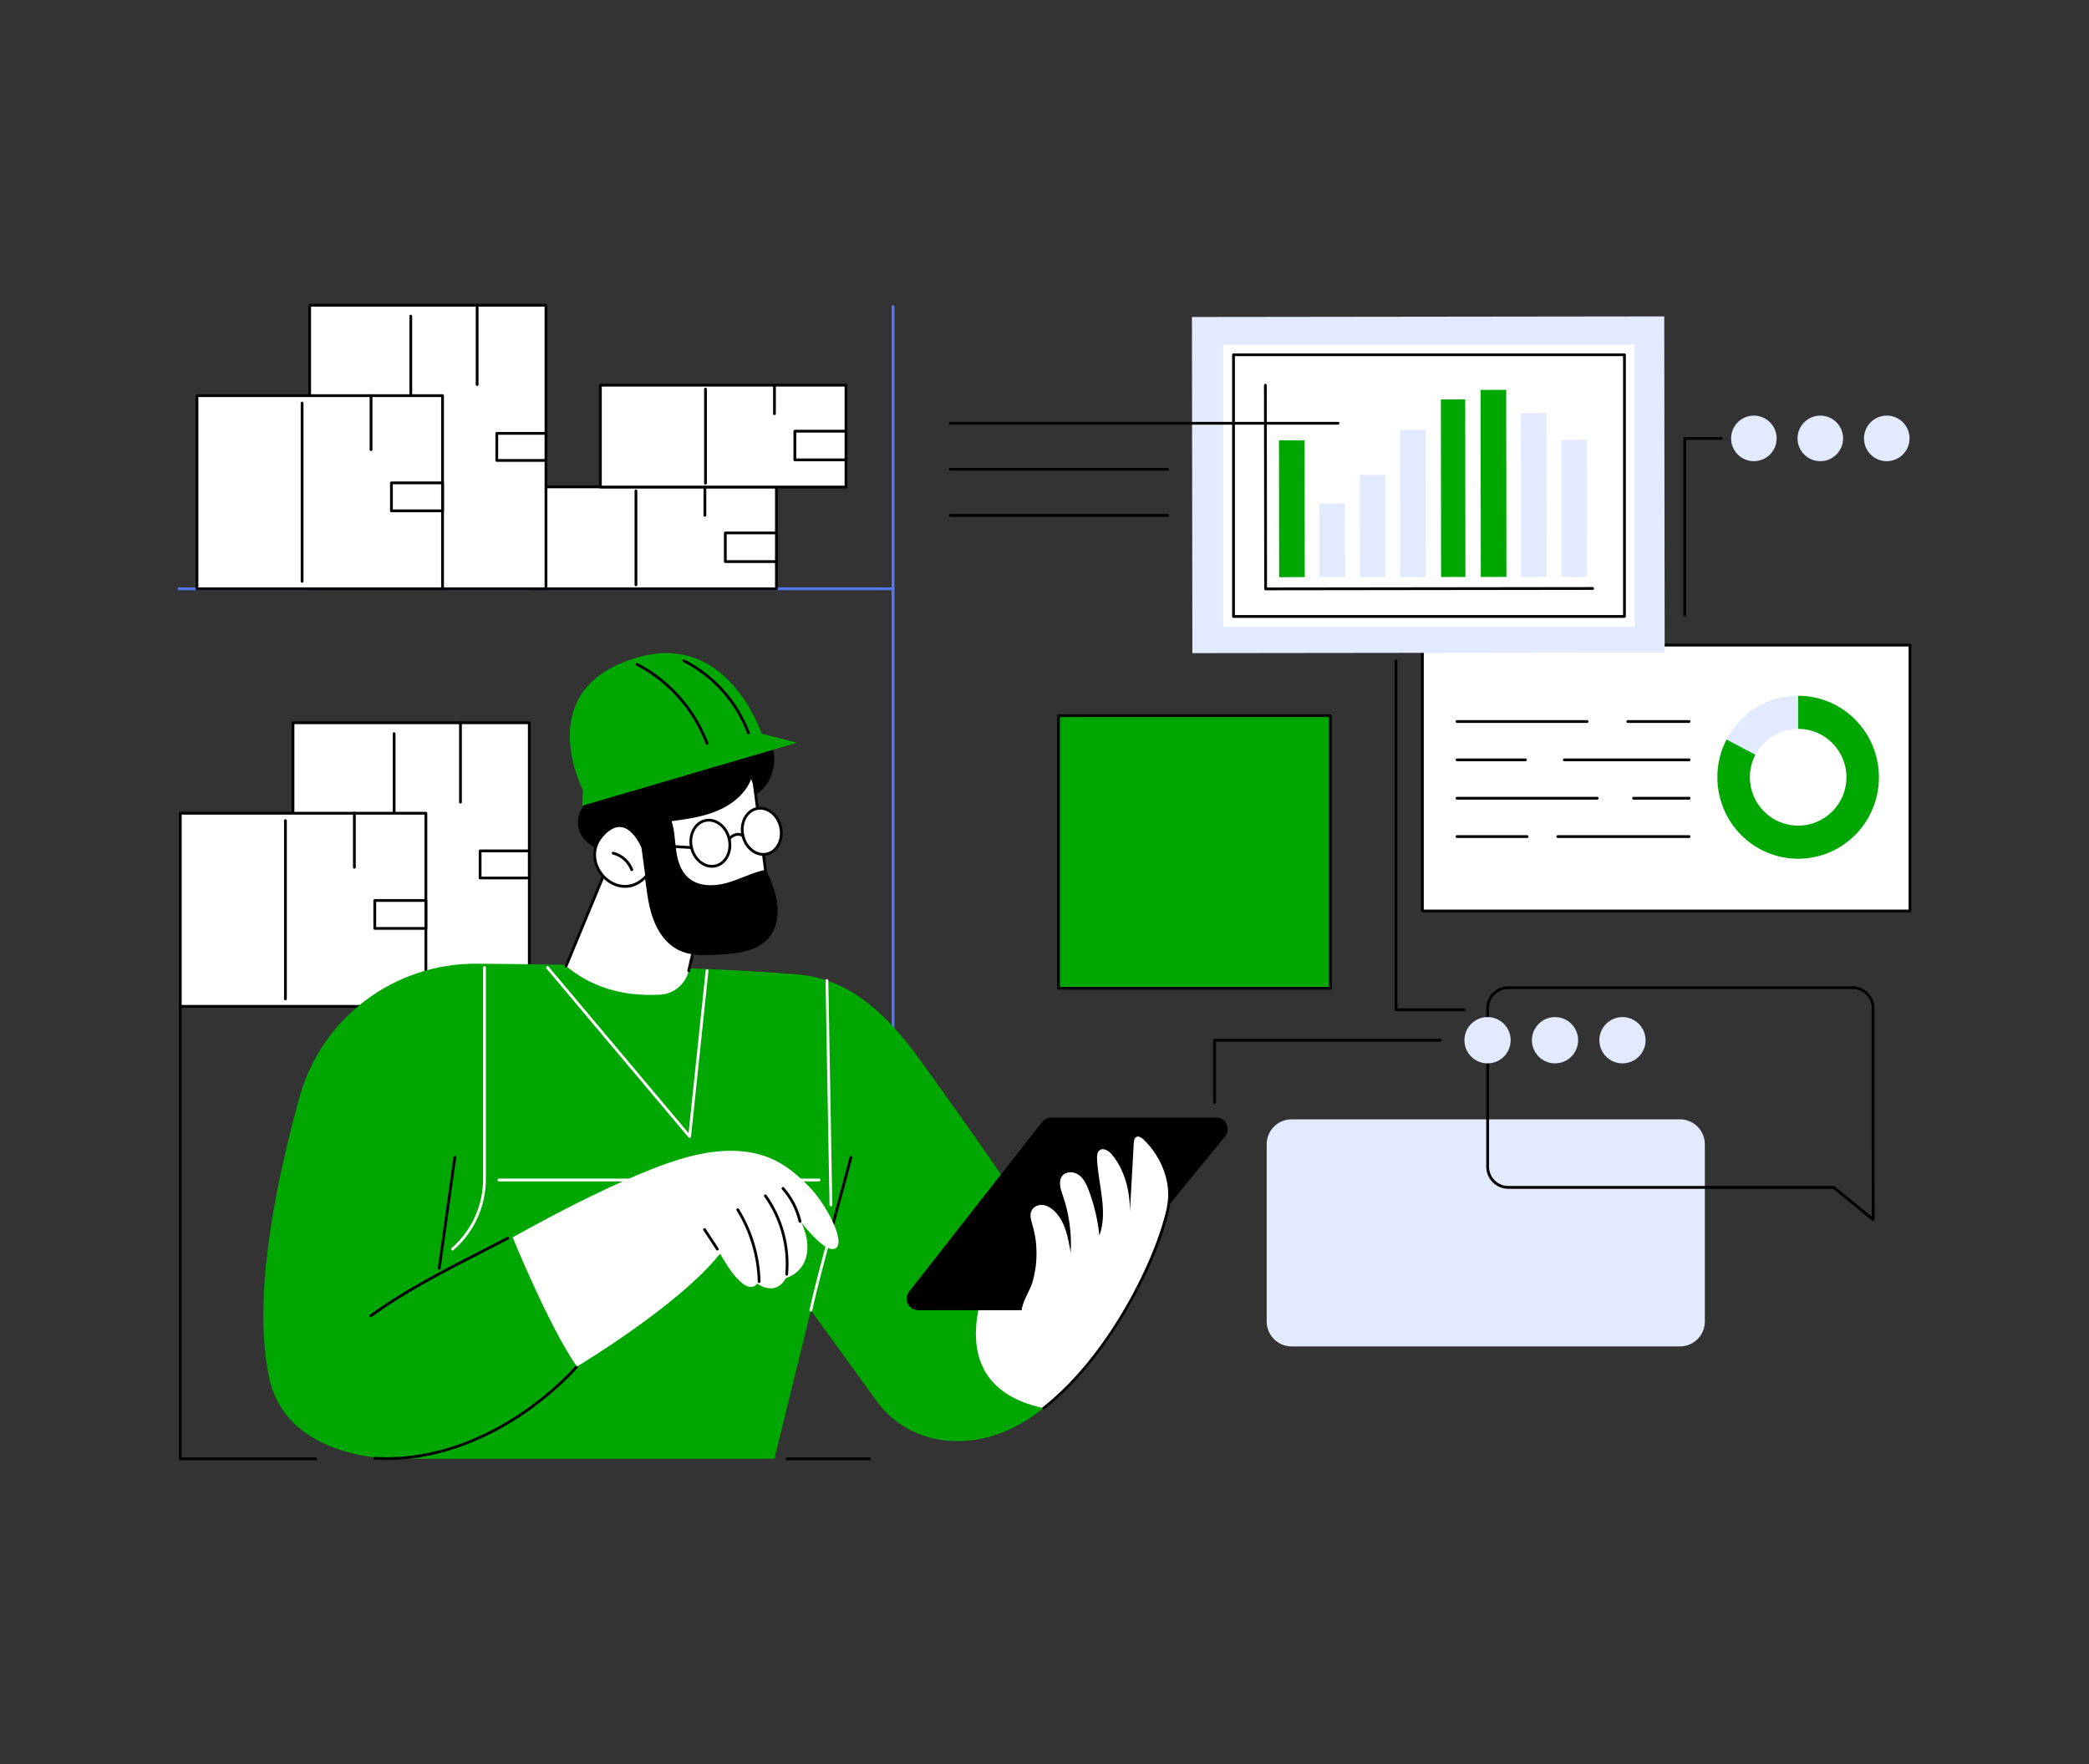 <?xml version="1.0" encoding="UTF-8"?>
<svg id="Layer_1" data-name="Layer 1" xmlns="http://www.w3.org/2000/svg" viewBox="0 0 752 635">
  <rect x="0" y="0" width="752" height="635" fill="#333333" stroke="none"/>
  <defs>
    <style>
      .cls-1 {
        fill: #e2eaff;
      }

      .cls-2 {
        fill: #fff;
      }

      .cls-3 {
        fill: #5479f7;
      }

      .cls-4 {
        fill: #00a701;
      }
    </style>
  </defs>
  <g id="Big_data_in_retail" data-name="Big data in retail">
    <g>
      <path class="cls-3" d="M321.48,374.95c-.28,0-.5-.22-.5-.5V110.37c0-.28.22-.5.5-.5s.5.22.5.5v264.08c0,.28-.22.5-.5.5Z"/>
      <path class="cls-3" d="M321.48,212.45H64.45c-.28,0-.5-.22-.5-.5s.22-.5.5-.5h257.03c.28,0,.5.22.5.5s-.22.5-.5.5Z"/>
    </g>
    <g>
      <g>
        <g>
          <g>
            <rect class="cls-2" x="105.46" y="260.18" width="85.07" height="102.08"/>
            <path d="M190.53,362.76h-85.07c-.28,0-.5-.22-.5-.5v-102.08c0-.28.22-.5.5-.5h85.07c.28,0,.5.22.5.5v102.08c0,.28-.22.5-.5.5ZM105.97,361.76h84.07v-101.08h-84.07v101.08Z"/>
          </g>
          <g>
            <rect class="cls-2" x="172.83" y="306.3" width="17.7" height="9.75"/>
            <path d="M190.53,316.55h-17.7c-.28,0-.5-.22-.5-.5v-9.75c0-.28.22-.5.5-.5h17.7c.28,0,.5.22.5.5v9.75c0,.28-.22.5-.5.5ZM173.33,315.55h16.7v-8.75h-16.7v8.75Z"/>
          </g>
          <path d="M141.88,358.84c-.28,0-.5-.22-.5-.5v-94.24c0-.28.22-.5.5-.5s.5.22.5.5v94.24c0,.28-.22.5-.5.5Z"/>
          <path d="M165.76,289.25c-.28,0-.5-.22-.5-.5v-28.57c0-.28.22-.5.5-.5s.5.22.5.5v28.57c0,.28-.22.5-.5.5Z"/>
        </g>
        <g>
          <g>
            <rect class="cls-2" x="64.9" y="292.73" width="88.41" height="69.53"/>
            <path d="M153.31,362.76h-88.41c-.28,0-.5-.22-.5-.5v-69.53c0-.28.22-.5.5-.5h88.41c.28,0,.5.22.5.5v69.53c0,.28-.22.5-.5.5ZM65.4,361.76h87.41v-68.53h-87.41v68.53Z"/>
          </g>
          <g>
            <rect class="cls-2" x="134.91" y="324.14" width="18.4" height="10.06"/>
            <path d="M153.31,334.7h-18.4c-.28,0-.5-.22-.5-.5v-10.06c0-.28.22-.5.5-.5h18.4c.28,0,.5.22.5.5v10.06c0,.28-.22.5-.5.5ZM135.41,333.7h17.4v-9.06h-17.4v9.06Z"/>
          </g>
          <path d="M102.75,360.09c-.28,0-.5-.22-.5-.5v-64.19c0-.28.22-.5.5-.5s.5.22.5.5v64.19c0,.28-.22.5-.5.5Z"/>
          <path d="M127.57,312.69c-.28,0-.5-.22-.5-.5v-19.46c0-.28.22-.5.5-.5s.5.22.5.5v19.46c0,.28-.22.5-.5.5Z"/>
        </g>
      </g>
      <g>
        <g>
          <g>
            <rect class="cls-2" x="191.09" y="175.26" width="88.41" height="36.68"/>
            <path d="M279.5,212.45h-88.41c-.28,0-.5-.22-.5-.5v-36.68c0-.28.22-.5.5-.5h88.41c.28,0,.5.22.5.5v36.68c0,.28-.22.5-.5.5ZM191.59,211.45h87.41v-35.68h-87.41v35.68Z"/>
          </g>
          <g>
            <rect class="cls-2" x="261.1" y="191.84" width="18.4" height="10.32"/>
            <path d="M279.5,202.66h-18.4c-.28,0-.5-.22-.5-.5v-10.32c0-.28.22-.5.5-.5h18.4c.28,0,.5.22.5.5v10.32c0,.28-.22.5-.5.5ZM261.6,201.66h17.4v-9.32h-17.4v9.32Z"/>
          </g>
          <path d="M228.93,211.04c-.28,0-.5-.22-.5-.5v-33.87c0-.28.22-.5.5-.5s.5.22.5.5v33.87c0,.28-.22.5-.5.5Z"/>
          <path d="M253.75,186.03c-.28,0-.5-.22-.5-.5v-10.27c0-.28.22-.5.5-.5s.5.22.5.5v10.27c0,.28-.22.5-.5.5Z"/>
        </g>
        <g>
          <g>
            <rect class="cls-2" x="216.13" y="138.64" width="88.41" height="36.68"/>
            <path d="M304.53,175.83h-88.41c-.28,0-.5-.22-.5-.5v-36.68c0-.28.22-.5.5-.5h88.41c.28,0,.5.22.5.5v36.68c0,.28-.22.5-.5.5ZM216.63,174.83h87.41v-35.68h-87.41v35.68Z"/>
          </g>
          <g>
            <rect class="cls-2" x="286.14" y="155.22" width="18.4" height="10.32"/>
            <path d="M304.53,166.04h-18.4c-.28,0-.5-.22-.5-.5v-10.32c0-.28.22-.5.5-.5h18.4c.28,0,.5.22.5.5v10.32c0,.28-.22.5-.5.5ZM286.64,165.04h17.4v-9.32h-17.4v9.32Z"/>
          </g>
          <path d="M253.97,174.42c-.28,0-.5-.22-.5-.5v-33.87c0-.28.22-.5.5-.5s.5.22.5.5v33.87c0,.28-.22.5-.5.5Z"/>
          <path d="M278.79,149.41c-.28,0-.5-.22-.5-.5v-10.27c0-.28.22-.5.5-.5s.5.22.5.5v10.27c0,.28-.22.5-.5.5Z"/>
        </g>
        <g>
          <g>
            <rect class="cls-2" x="111.47" y="109.87" width="85.07" height="102.08"/>
            <path d="M196.54,212.45h-85.07c-.28,0-.5-.22-.5-.5v-102.08c0-.28.22-.5.5-.5h85.07c.28,0,.5.22.5.5v102.08c0,.28-.22.5-.5.5ZM111.97,211.45h84.07v-101.08h-84.07v101.08Z"/>
          </g>
          <g>
            <rect class="cls-2" x="178.83" y="155.99" width="17.7" height="9.75"/>
            <path d="M196.54,166.24h-17.7c-.28,0-.5-.22-.5-.5v-9.75c0-.28.22-.5.5-.5h17.7c.28,0,.5.22.5.5v9.75c0,.28-.22.5-.5.5ZM179.33,165.24h16.7v-8.75h-16.7v8.75Z"/>
          </g>
          <path d="M147.88,208.53c-.28,0-.5-.22-.5-.5v-94.24c0-.28.22-.5.5-.5s.5.22.5.5v94.24c0,.28-.22.5-.5.5Z"/>
          <path d="M171.76,138.94c-.28,0-.5-.22-.5-.5v-28.57c0-.28.22-.5.5-.5s.5.22.5.5v28.57c0,.28-.22.5-.5.5Z"/>
        </g>
        <g>
          <g>
            <rect class="cls-2" x="70.9" y="142.42" width="88.41" height="69.53"/>
            <path d="M159.31,212.45h-88.41c-.28,0-.5-.22-.5-.5v-69.53c0-.28.22-.5.5-.5h88.41c.28,0,.5.22.5.5v69.53c0,.28-.22.5-.5.5ZM71.4,211.45h87.41v-68.53h-87.41v68.53Z"/>
          </g>
          <g>
            <rect class="cls-2" x="140.91" y="173.83" width="18.4" height="10.06"/>
            <path d="M159.31,184.39h-18.4c-.28,0-.5-.22-.5-.5v-10.06c0-.28.22-.5.5-.5h18.4c.28,0,.5.22.5.5v10.06c0,.28-.22.5-.5.5ZM141.41,183.39h17.4v-9.06h-17.4v9.06Z"/>
          </g>
          <path d="M108.75,209.78c-.28,0-.5-.22-.5-.5v-64.19c0-.28.22-.5.5-.5s.5.22.5.5v64.19c0,.28-.22.5-.5.5Z"/>
          <path d="M133.57,162.38c-.28,0-.5-.22-.5-.5v-19.46c0-.28.22-.5.5-.5s.5.22.5.5v19.46c0,.28-.22.5-.5.5Z"/>
        </g>
      </g>
    </g>
    <path d="M313.03,525.63h-29.67c-.28,0-.5-.22-.5-.5s.22-.5.5-.5h29.67c.28,0,.5.22.5.5s-.22.5-.5.5Z"/>
    <path d="M113.61,525.63h-48.71c-.28,0-.5-.22-.5-.5v-162.87c0-.28.22-.5.5-.5s.5.22.5.5v162.37h48.21c.28,0,.5.22.5.5s-.22.5-.5.5Z"/>
    <g>
      <g>
        <g>
          <g>
            <path class="cls-4" d="M361.2,448.41l3.68-18.79c-11.97-17.98-23.72-34.26-34.08-48.59-11.13-15.39-24.74-28.75-43.64-30.26-33.91-2.72-81.03-3.61-115.5-3.87-29.72-.22-56.02,19.51-63.91,48.23-10.3,37.48-16.34,74.38-10.93,100.5,6.26,30.27,45.37,29.47,45.37,29.47h136.57l13.13-53.46,23.62,32.62c11.24,15.52,31.61,18.2,48.83,9.84,3.9-1.89,7.69-4.34,11.34-7.2-12.49-30.23-14.49-58.49-14.49-58.49Z"/>
            <path class="cls-2" d="M420.62,433.74l-41.42,18.14c-4.76-7.69-9.56-15.11-14.32-22.27l-3.68,18.79s-30,48.97,14.49,58.49c24.26-18.99,42.28-56.33,44.94-73.16Z"/>
            <path d="M375.69,507.4c-.15,0-.3-.07-.39-.19-.17-.22-.13-.53.09-.7,25.26-19.77,42.3-57.36,44.75-72.85.04-.27.3-.46.57-.42.27.04.46.3.42.57-1.43,9.06-6.96,22.83-14.42,35.94-8.96,15.73-19.86,29.06-30.7,37.54-.09.07-.2.11-.31.11Z"/>
          </g>
          <path d="M133.54,474.12c-.16,0-.31-.07-.41-.21-.16-.22-.11-.54.11-.7,12.4-8.99,26.59-16.27,40.33-23.3,2.96-1.52,6.02-3.08,8.98-4.63.25-.13.55-.03.68.21.13.25.03.55-.21.68-2.97,1.55-6.03,3.12-8.99,4.63-13.7,7.02-27.86,14.28-40.19,23.22-.09.06-.19.1-.29.1Z"/>
          <path d="M158.11,457.06s-.05,0-.07,0c-.27-.04-.46-.29-.43-.57l5.63-39.97c.04-.27.29-.46.57-.43.27.04.46.29.43.57l-5.63,39.97c-.04.25-.25.43-.5.43Z"/>
          <path class="cls-2" d="M291.89,472.13s-.07,0-.11-.01c-.27-.06-.44-.33-.38-.6,1.55-7.06,4.42-17.89,7.03-27.55.07-.27.35-.42.61-.35.27.07.43.35.35.61-2.6,9.65-5.47,20.46-7.02,27.5-.05.23-.26.39-.49.39Z"/>
          <path d="M298.92,444.61s-.09,0-.13-.02c-.27-.07-.43-.35-.35-.61.78-2.89,1.57-5.81,2.36-8.71,1.83-6.76,3.57-13.15,5.05-18.81.07-.27.34-.43.61-.36.27.07.43.34.36.61-1.48,5.66-3.22,12.05-5.05,18.82-.79,2.9-1.58,5.82-2.36,8.71-.06.22-.26.37-.48.37Z"/>
          <path d="M139.08,525.56c-1.38,0-2.78-.04-4.19-.12-.28-.02-.49-.25-.47-.53s.25-.49.53-.47c21.86,1.26,40.35-7.73,52.01-15.49,12.66-8.43,20.24-17.27,20.32-17.36.18-.21.5-.24.71-.06.21.18.24.5.06.71-.08.09-7.73,9.02-20.5,17.52-11.05,7.35-28.15,15.79-48.46,15.79Z"/>
        </g>
        <g>
          <path class="cls-2" d="M184.56,445.44s13.23,32.4,23.1,46.48c0,0,36.64-21.85,51.57-40.66,0,0,8.7,16.55,13.35,10.8,0,0,6.52,4.95,10.38-2.02,0,0,5.72-1.43,7.29-7.67,1.57-6.25-1.9-12.49-1.9-12.49,0,0,8.82,11.81,12.52,9.43,3.7-2.37-3.8-16.57-10.07-22.61-6.27-6.04-16.3-16.63-41.39-10.69-22.92,5.43-64.84,29.42-64.84,29.42Z"/>
          <path d="M273.28,461.84c-.27,0-.49-.22-.5-.49-.22-9.06-2.86-17.92-7.62-25.62-.15-.24-.07-.54.16-.69.24-.15.54-.07.69.16,4.85,7.85,7.54,16.89,7.77,26.12,0,.28-.21.51-.49.51,0,0,0,0-.01,0Z"/>
          <path d="M283.19,459.19s-.03,0-.05,0c-.28-.03-.48-.27-.45-.55.9-9.76-1.85-19.92-7.57-27.88-.16-.22-.11-.54.11-.7.22-.16.54-.11.7.11,5.85,8.15,8.68,18.56,7.75,28.56-.02.26-.24.45-.5.45Z"/>
          <path d="M287.99,440.17c-.23,0-.43-.16-.49-.39-1.01-4.31-3.09-8.34-6.02-11.66-.18-.21-.16-.52.04-.71.21-.18.52-.16.71.04,3.04,3.44,5.2,7.62,6.25,12.09.06.27-.1.54-.37.6-.04,0-.08.01-.11.01Z"/>
          <path d="M258.24,450.15c-.16,0-.32-.08-.42-.23l-4.62-7.06c-.15-.23-.09-.54.15-.69.23-.15.54-.09.69.15l4.62,7.06c.15.23.09.54-.15.69-.08.06-.18.08-.27.08Z"/>
        </g>
        <g>
          <path d="M437.84,402.26h-59.42c-1.27,0-2.46.58-3.25,1.58l-47.9,61.09c-2.13,2.72-.2,6.7,3.25,6.7h57.37c1.24,0,2.41-.56,3.19-1.51l49.96-61.09c2.21-2.7.29-6.76-3.19-6.76Z"/>
          <path class="cls-2" d="M411.57,410.12c-.7-.66-1.69-1.3-2.53-.84-.73.4-.86,1.39-.91,2.24-.46,8.27-.93,16.54-1.39,24.81.1-7.4-1.78-15.05-6.45-20.69-1.15-1.39-3.18-2.69-4.54-1.52-.82.71-.88,1.96-.83,3.05.4,9.29,4.02,18.88.84,27.59-.57-5.53-1.85-10.99-3.8-16.18-.8-2.13-1.79-4.31-3.6-5.63-1.81-1.32-4.66-1.4-6.02.41-1.44,1.92-.55,4.65.24,6.93,2.29,6.61,3.26,13.7,2.84,20.7-.88-5.47-1.98-11.37-5.95-15.12-1.17-1.1-2.6-1.98-4.18-2.12-1.58-.13-3.29.63-3.97,2.1-.75,1.61-.13,3.5.37,5.21,1.94,6.6,1.9,13.76.01,20.37-1.41,4.95-7.46,11.62-1.06,15.48,2.2,1.33,4.91,1.43,7.43,1.06,7.13-1.05,13.33-5.46,18.9-10.14,5.69-4.78,11.09-10.02,15.24-16.25,4.15-6.23,8.1-13.51,8.31-21.05.21-7.54-3.52-15.31-8.94-20.4Z"/>
        </g>
        <path class="cls-2" d="M248.24,409.63c-.15,0-.29-.06-.38-.18l-51.14-60.82c-.18-.21-.15-.53.06-.71.21-.18.53-.15.71.06l50.38,59.92,6.16-58.56c.03-.28.28-.48.55-.45.27.03.47.28.45.55l-6.28,59.73c-.02.2-.16.37-.35.43-.05.01-.1.02-.15.02Z"/>
        <path class="cls-2" d="M162.9,450.15c-.14,0-.28-.06-.38-.17-.18-.21-.16-.53.05-.71,7.21-6.25,11.34-15.31,11.34-24.86v-76.11c0-.28.22-.5.5-.5s.5.22.5.5v76.11c0,9.84-4.26,19.18-11.69,25.61-.09.08-.21.12-.33.12Z"/>
        <path class="cls-2" d="M299.11,434.24c-.27,0-.5-.22-.5-.49l-1.43-80.8c0-.28.22-.5.49-.51.27-.01.5.22.51.49l1.43,80.8c0,.28-.22.5-.49.51,0,0,0,0,0,0Z"/>
        <path class="cls-2" d="M294.87,425.27h-115.27c-.28,0-.5-.22-.5-.5s.22-.5.5-.5h115.27c.28,0,.5.22.5.5s-.22.5-.5.5Z"/>
      </g>
      <g>
        <path class="cls-2" d="M203.77,347.75l19.63-47.42,27.6,9.26,3,13.59-6.07,26.22c-1.12,4.84-5.3,8.38-10.25,8.65-14.42.77-25.32-3.2-33.91-10.3Z"/>
        <path d="M247.93,349.9s-.08,0-.11-.01c-.27-.06-.44-.33-.38-.6l6.05-26.11-2.91-13.2-26.89-9.02-19.45,46.99c-.11.26-.4.38-.65.27-.26-.11-.38-.4-.27-.65l19.63-47.42c.1-.24.37-.37.62-.28l27.6,9.26c.17.06.29.2.33.37l3,13.59c.02.07.02.15,0,.22l-6.07,26.22c-.05.23-.26.39-.49.39Z"/>
        <g>
          <path class="cls-2" d="M270.52,274.5l6.33,48.67s-31.12,11.38-33.39,1.4c-2.27-9.99-7.85-35.42-7.85-35.42l34.91-14.65Z"/>
          <path d="M251.92,329.17c-2.54,0-4.77-.35-6.38-1.22-1.38-.75-2.25-1.85-2.57-3.27-2.25-9.88-7.8-35.17-7.85-35.43-.05-.24.07-.48.3-.57l34.91-14.65c.14-.06.31-.05.44.03.14.08.23.21.25.37l6.33,48.67c.03.23-.1.45-.32.54-.76.28-15.26,5.53-25.1,5.53ZM236.19,289.45c.73,3.31,5.67,25.83,7.76,35.01.26,1.14.94,2,2.07,2.61,6.91,3.76,27.25-3.17,30.28-4.23l-6.19-47.62-33.92,14.23Z"/>
        </g>
        <path d="M208.02,296.07c-.01-5.11,4.45-9.82,9.55-10.07-3.75-9.39.23-20.76,8.01-27.21,7.77-6.45,18.55-8.43,28.56-7.13,5.55.72,3.82,13.03,8.37,16.29,4.55,3.27,15.3-2.38,16.07,3.18.77,5.56-1.52,11.62-6.21,14.68-.65-1.78-1.3-3.57-1.95-5.35-2.09,5.29-6.87,9.14-12.1,11.36-5.23,2.22-10.92,3.01-16.55,3.78,1.1,3.4,1.14,7.04,1.64,10.59.5,3.54,1.57,7.22,4.21,9.63,3.67,3.36,9.34,3.33,14.12,1.98,4.78-1.35,9.23-3.81,14.1-4.76,1.68,3.94,3.38,7.95,3.94,12.2.56,4.25-.15,8.86-2.86,12.18-4.1,5.02-11.33,5.81-17.79,6.21-5.13.32-10.54.58-15.11-1.77-5.7-2.93-8.8-9.32-10.21-15.59-1.41-6.26-1.54-12.79-3.29-18.97-2.91-.11-5.82-.23-8.73-.34-2.66-.1-4.3-.27-6.53-1.31-3.93-1.82-7.21-4.89-7.22-9.59Z"/>
        <g>
          <g>
            <path class="cls-2" d="M231.38,304.97s-5.79-14.28-14.67-4.13c-8.87,10.15,6.19,25.46,16.06,14.39l-1.39-10.26Z"/>
            <path d="M225,319.59c-2.7,0-5.27-1.14-7.26-2.9-4.25-3.75-6.19-10.7-1.4-16.18,2.54-2.9,5.1-4.16,7.63-3.73,4.91.83,7.76,7.71,7.88,8.01.02.04.03.08.03.12l1.39,10.26c.02.15-.03.29-.12.4-2.55,2.86-5.42,4.03-8.15,4.03ZM223.02,297.7c-1.92,0-3.91,1.16-5.92,3.47-4.36,4.99-2.58,11.34,1.31,14.77,3.6,3.18,9.26,4.12,13.85-.87l-1.35-9.97c-.28-.64-2.95-6.65-7.1-7.34-.26-.04-.52-.07-.78-.07Z"/>
          </g>
          <path d="M227.42,313.58c-.2,0-.39-.12-.47-.33-1.04-2.77-3.46-4.94-6.33-5.66-.27-.07-.43-.34-.36-.61.07-.27.34-.43.61-.36,3.18.8,5.88,3.2,7.03,6.28.1.26-.03.55-.29.64-.06.02-.12.03-.18.03Z"/>
        </g>
        <g>
          <path d="M256.26,312.35c-1.5,0-2.99-.52-4.31-1.53-1.73-1.31-2.97-3.3-3.5-5.59-1.1-4.77,1.27-9.4,5.28-10.33,1.96-.45,4.01.03,5.76,1.37,1.73,1.31,2.97,3.3,3.5,5.59,1.1,4.77-1.27,9.4-5.28,10.33-.48.11-.96.17-1.45.17ZM255.16,295.73c-.41,0-.81.05-1.22.14-3.47.81-5.5,4.9-4.53,9.13.48,2.06,1.59,3.85,3.13,5.02,1.52,1.15,3.27,1.57,4.93,1.19,3.47-.8,5.5-4.9,4.53-9.13-.48-2.06-1.59-3.85-3.13-5.02-1.15-.87-2.43-1.33-3.71-1.33Z"/>
          <g>
            <path class="cls-2" d="M281,297.67c1.04,4.5-1.15,8.86-4.9,9.73-3.75.87-7.62-2.08-8.66-6.58-1.04-4.5,1.15-8.86,4.9-9.73,3.75-.87,7.62,2.08,8.66,6.58Z"/>
            <path d="M274.76,308.06c-1.5,0-2.99-.52-4.31-1.53-1.73-1.31-2.97-3.3-3.5-5.59-1.1-4.77,1.27-9.4,5.28-10.33,1.71-.4,3.54-.06,5.15.94,2.03,1.27,3.53,3.46,4.12,6.02,1.1,4.77-1.27,9.4-5.28,10.33-.48.11-.96.17-1.45.17ZM273.65,291.44c-.41,0-.81.05-1.2.14-3.47.8-5.5,4.9-4.53,9.13.48,2.06,1.59,3.85,3.13,5.02,1.52,1.15,3.27,1.57,4.93,1.19,3.47-.8,5.5-4.9,4.53-9.13-.53-2.3-1.87-4.27-3.67-5.39-1-.63-2.1-.95-3.19-.95Z"/>
          </g>
          <path d="M262.49,302.47c-.11,0-.23-.04-.32-.11-.21-.18-.24-.49-.07-.71.87-1.06,3.16-2.69,5.58-1.26.24.14.32.45.18.69-.14.24-.45.32-.69.18-2.29-1.35-4.22.93-4.3,1.03-.1.12-.24.18-.39.18Z"/>
          <path d="M248.93,305.61s-.02,0-.03,0l-17.54-1.09c-.28-.02-.49-.25-.47-.53.02-.28.26-.49.53-.47l17.54,1.09c.28.02.49.25.47.53-.02.27-.24.47-.5.47Z"/>
        </g>
        <g>
          <polygon class="cls-4" points="209.61 290.03 286.87 267.35 274.14 264.08 209.81 284.36 209.61 290.03"/>
          <path class="cls-4" d="M269.17,270.75l4.97-6.67s-11.81-36.16-43.6-27.7c-40.11,10.67-20.73,47.98-20.73,47.98l59.36-13.61Z"/>
          <path d="M254.52,268.13c-.2,0-.39-.13-.47-.33-4.47-12.04-13.57-22.33-24.97-28.22-.25-.13-.34-.43-.22-.68.13-.25.43-.34.68-.21,11.12,5.75,20.1,15.61,24.85,27.22.07.06.13.14.16.23l.44,1.32c.09.26-.05.54-.31.63-.06.02-.11.03-.17.03Z"/>
          <path d="M269.43,264.35c-.2,0-.39-.12-.47-.33-4.12-11.06-12.52-20.44-23.04-25.73-.25-.12-.35-.43-.22-.67.12-.25.43-.35.67-.22,10.75,5.41,19.33,14.99,23.53,26.28.1.26-.04.55-.29.64-.06.02-.12.03-.17.03Z"/>
        </g>
      </g>
    </g>
    <g>
      <g>
        <g>
          <rect class="cls-4" x="381.04" y="257.63" width="97.89" height="98.12"/>
          <path d="M478.92,356.25h-97.89c-.28,0-.5-.22-.5-.5v-98.12c0-.28.22-.5.5-.5h97.89c.28,0,.5.22.5.5v98.12c0,.28-.22.5-.5.5ZM381.54,355.25h96.88v-97.12h-96.88v97.12Z"/>
        </g>
        <g>
          <path class="cls-4" d="M430.1,338.41c-17.45,0-31.71-14.23-31.8-31.72-.04-8.49,3.22-16.46,9.18-22.46,5.94-5.97,13.87-9.26,22.31-9.26,17.45,0,31.72,14.23,31.8,31.72.04,8.49-3.22,16.46-9.18,22.46-5.94,5.97-13.87,9.26-22.31,9.26ZM429.78,275.98c-8.17,0-15.84,3.19-21.59,8.97-5.77,5.8-8.93,13.53-8.89,21.75.09,16.94,13.9,30.72,30.8,30.72,8.17,0,15.84-3.19,21.6-8.97,5.77-5.8,8.93-13.53,8.89-21.75-.09-16.94-13.9-30.72-30.8-30.72Z"/>
          <path class="cls-4" d="M430.1,338.45c-11.81,0-21.49-14.25-21.58-31.76-.05-10.59,3.43-20.44,9.31-26.35,3.52-3.54,7.65-5.41,11.95-5.41,11.81,0,21.49,14.25,21.58,31.76.05,10.58-3.43,20.44-9.31,26.35-3.52,3.54-7.65,5.41-11.95,5.41ZM429.78,275.94c-4.02,0-7.91,1.77-11.24,5.11-5.7,5.73-9.07,15.31-9.02,25.64.09,16.96,9.32,30.76,20.58,30.76,4.02,0,7.91-1.77,11.24-5.11,5.7-5.73,9.07-15.31,9.02-25.64-.09-16.96-9.32-30.76-20.58-30.76Z"/>
          <path class="cls-4" d="M430.1,338.27c-5.31,0-9.53-13.87-9.62-31.57-.07-14.11,2.53-26.25,6.47-30.21.9-.9,1.85-1.36,2.84-1.36,5.31,0,9.53,13.87,9.62,31.57.07,14.11-2.53,26.25-6.47,30.21-.9.9-1.85,1.36-2.84,1.36ZM429.78,276.12c-.71,0-1.42.36-2.13,1.07-3.71,3.72-6.25,15.86-6.18,29.5.09,18.29,4.53,30.57,8.62,30.57.71,0,1.42-.36,2.13-1.07,3.71-3.72,6.25-15.86,6.18-29.5-.09-18.29-4.53-30.57-8.62-30.57Z"/>
          <path class="cls-4" d="M461.17,307.06h-62.03c-.28,0-.5-.22-.5-.5s.22-.5.5-.5h62.03c.28,0,.5.22.5.5s-.22.5-.5.5Z"/>
          <path class="cls-4" d="M457.13,292.64h-55.08c-.28,0-.5-.22-.5-.5s.22-.5.5-.5h55.08c.28,0,.5.22.5.5s-.22.5-.5.5Z"/>
          <path class="cls-4" d="M457.27,321.49h-55.08c-.28,0-.5-.22-.5-.5s.22-.5.5-.5h55.08c.28,0,.5.22.5.5s-.22.5-.5.5Z"/>
        </g>
      </g>
      <g>
        <g>
          <rect class="cls-2" x="551.93" y="192.31" width="95.72" height="175.52" transform="translate(879.86 -319.72) rotate(90)"/>
          <path d="M687.55,328.43h-175.52c-.28,0-.5-.22-.5-.5v-95.72c0-.28.22-.5.5-.5h175.52c.28,0,.5.22.5.5v95.72c0,.28-.22.5-.5.5ZM512.53,327.43h174.52v-94.72h-174.52v94.72Z"/>
        </g>
        <g>
          <path class="cls-2" d="M647.3,279.78v-29.33c16.06,0,29.08,13.13,29.08,29.33s-13.02,29.33-29.08,29.33-29.08-13.13-29.08-29.33c0-4.9,1.19-9.51,3.29-13.57l25.78,13.57Z"/>
          <path class="cls-4" d="M621.52,266.22l25.78-15.76c16.06,0,29.08,13.13,29.08,29.33s-13.02,29.33-29.08,29.33-29.08-13.13-29.08-29.33c0-4.9,1.19-9.51,3.29-13.57Z"/>
          <path class="cls-1" d="M621.52,266.22c4.85-9.37,14.58-15.76,25.78-15.76v29.33l-25.78-13.57Z"/>
          <ellipse class="cls-2" cx="647.3" cy="279.78" rx="17.38" ry="17.42"/>
        </g>
        <g>
          <path d="M571.32,260.23h-46.82c-.28,0-.5-.22-.5-.5s.22-.5.5-.5h46.82c.28,0,.5.22.5.5s-.22.5-.5.5Z"/>
          <path d="M608.03,260.23h-22.06c-.28,0-.5-.22-.5-.5s.22-.5.5-.5h22.06c.28,0,.5.22.5.5s-.22.5-.5.5Z"/>
          <path d="M549.11,274.03h-24.61c-.28,0-.5-.22-.5-.5s.22-.5.5-.5h24.61c.28,0,.5.22.5.5s-.22.5-.5.5Z"/>
          <path d="M608.03,274.03h-44.91c-.28,0-.5-.22-.5-.5s.22-.5.5-.5h44.91c.28,0,.5.22.5.5s-.22.5-.5.5Z"/>
          <path d="M574.98,287.84h-50.48c-.28,0-.5-.22-.5-.5s.22-.5.5-.5h50.48c.28,0,.5.22.5.5s-.22.5-.5.5Z"/>
          <path d="M608.03,287.84h-19.98c-.28,0-.5-.22-.5-.5s.22-.5.5-.5h19.98c.28,0,.5.22.5.5s-.22.5-.5.5Z"/>
          <path d="M549.74,301.64h-25.24c-.28,0-.5-.22-.5-.5s.22-.5.5-.5h25.24c.28,0,.5.22.5.5s-.22.5-.5.5Z"/>
          <path d="M608.03,301.64h-47.28c-.28,0-.5-.22-.5-.5s.22-.5.5-.5h47.28c.28,0,.5.22.5.5s-.22.5-.5.5Z"/>
        </g>
      </g>
      <g>
        <rect class="cls-1" x="429.17" y="113.96" width="170.02" height="121" transform="translate(-.23 .67) rotate(-.07)"/>
        <g>
          <rect class="cls-2" x="440.35" y="124.02" width="148.11" height="101.58" transform="translate(1028.81 349.62) rotate(180)"/>
          <path d="M584.77,222.41h-140.73c-.28,0-.5-.22-.5-.5v-94.2c0-.28.22-.5.5-.5h140.73c.28,0,.5.22.5.5v94.2c0,.28-.22.5-.5.5ZM444.54,221.41h139.73v-93.2h-139.73v93.2Z"/>
          <g>
            <path d="M455.6,212.48c-.28,0-.5-.22-.5-.5l-.09-73.31c0-.28.22-.5.5-.5.28,0,.5.22.5.5l.09,72.81,117.22-.15c.28,0,.5.22.5.5,0,.28-.22.5-.5.5l-117.72.15Z"/>
            <rect class="cls-4" x="460.45" y="158.47" width="9.22" height="49.26" transform="translate(-.24 .6) rotate(-.07)"/>
            <rect class="cls-1" x="474.98" y="181.25" width="9.22" height="26.47" transform="translate(-.25 .62) rotate(-.07)"/>
            <rect class="cls-1" x="489.49" y="170.93" width="9.22" height="36.77" transform="translate(-.24 .64) rotate(-.07)"/>
            <rect class="cls-1" x="504" y="154.8" width="9.22" height="52.88" transform="translate(-.23 .66) rotate(-.07)"/>
            <rect class="cls-4" x="518.74" y="143.72" width="8.76" height="63.94" transform="translate(-.23 .68) rotate(-.07)"/>
            <rect class="cls-4" x="533.03" y="140.3" width="9.22" height="67.34" transform="translate(-.22 .7) rotate(-.07)"/>
            <rect class="cls-1" x="547.55" y="148.67" width="9.22" height="58.95" transform="translate(-.23 .72) rotate(-.07)"/>
            <rect class="cls-1" x="562.07" y="158.34" width="9.22" height="49.26" transform="translate(-.24 .73) rotate(-.07)"/>
          </g>
        </g>
        <g>
          <path d="M481.65,152.86h-139.59c-.28,0-.5-.22-.5-.5s.22-.5.5-.5h139.59c.28,0,.5.22.5.5s-.22.5-.5.5Z"/>
          <path d="M420.31,169.44h-78.25c-.28,0-.5-.22-.5-.5s.22-.5.5-.5h78.25c.28,0,.5.22.5.5s-.22.5-.5.5Z"/>
          <path d="M420.31,186.03h-78.25c-.28,0-.5-.22-.5-.5s.22-.5.5-.5h78.25c.28,0,.5.22.5.5s-.22.5-.5.5Z"/>
        </g>
      </g>
      <g>
        <g>
          <ellipse class="cls-1" cx="679.2" cy="157.81" rx="8.2" ry="8.2"/>
          <ellipse class="cls-1" cx="655.28" cy="157.81" rx="8.2" ry="8.2"/>
          <ellipse class="cls-1" cx="631.36" cy="157.81" rx="8.2" ry="8.2"/>
        </g>
        <path d="M606.45,221.96c-.28,0-.5-.22-.5-.5v-63.64c0-.28.22-.5.5-.5h13.15c.28,0,.5.22.5.5s-.22.5-.5.5h-12.65v63.14c0,.28-.22.5-.5.5Z"/>
      </g>
      <path class="cls-1" d="M604.74,484.67h-139.79c-4.96,0-8.97-4.02-8.97-8.98v-63.78c0-4.96,4.02-8.98,8.97-8.98h139.79c4.96,0,8.97,4.02,8.97,8.98v63.78c0,4.96-4.02,8.98-8.97,8.98Z"/>
      <path d="M674.31,439.55c-.11,0-.23-.04-.32-.11l-14.09-11.51h-116.96c-4.37,0-7.92-3.56-7.92-7.93v-57.04c0-4.37,3.55-7.93,7.92-7.93h123.9c4.37,0,7.92,3.56,7.92,7.93v49.86l.05,26.23c0,.19-.11.37-.29.45-.07.03-.14.05-.22.05ZM542.95,356.03c-3.81,0-6.92,3.11-6.92,6.92v57.04c0,3.82,3.1,6.92,6.92,6.92h117.14c.12,0,.23.04.32.11l13.41,10.96-.04-25.18v-49.86c0-3.82-3.1-6.92-6.92-6.92h-123.9Z"/>
      <g>
        <g>
          <ellipse class="cls-1" cx="584.06" cy="374.45" rx="8.32" ry="8.33"/>
          <ellipse class="cls-1" cx="559.78" cy="374.45" rx="8.32" ry="8.33"/>
          <ellipse class="cls-1" cx="535.49" cy="374.45" rx="8.32" ry="8.33"/>
        </g>
        <path d="M437.2,397.37h0c-.28,0-.5-.22-.5-.5v-22.42c.01-.28.24-.5.52-.5h81.26c.28,0,.5.22.5.5s-.22.5-.5.5h-80.76v21.92c-.01.28-.24.5-.51.5Z"/>
      </g>
      <path d="M527.17,363.99h-24.64c-.28,0-.5-.22-.5-.5v-125.64c0-.28.22-.5.5-.5s.5.22.5.5v125.14h24.14c.28,0,.5.22.5.5s-.22.5-.5.5Z"/>
    </g>
  </g>
</svg>